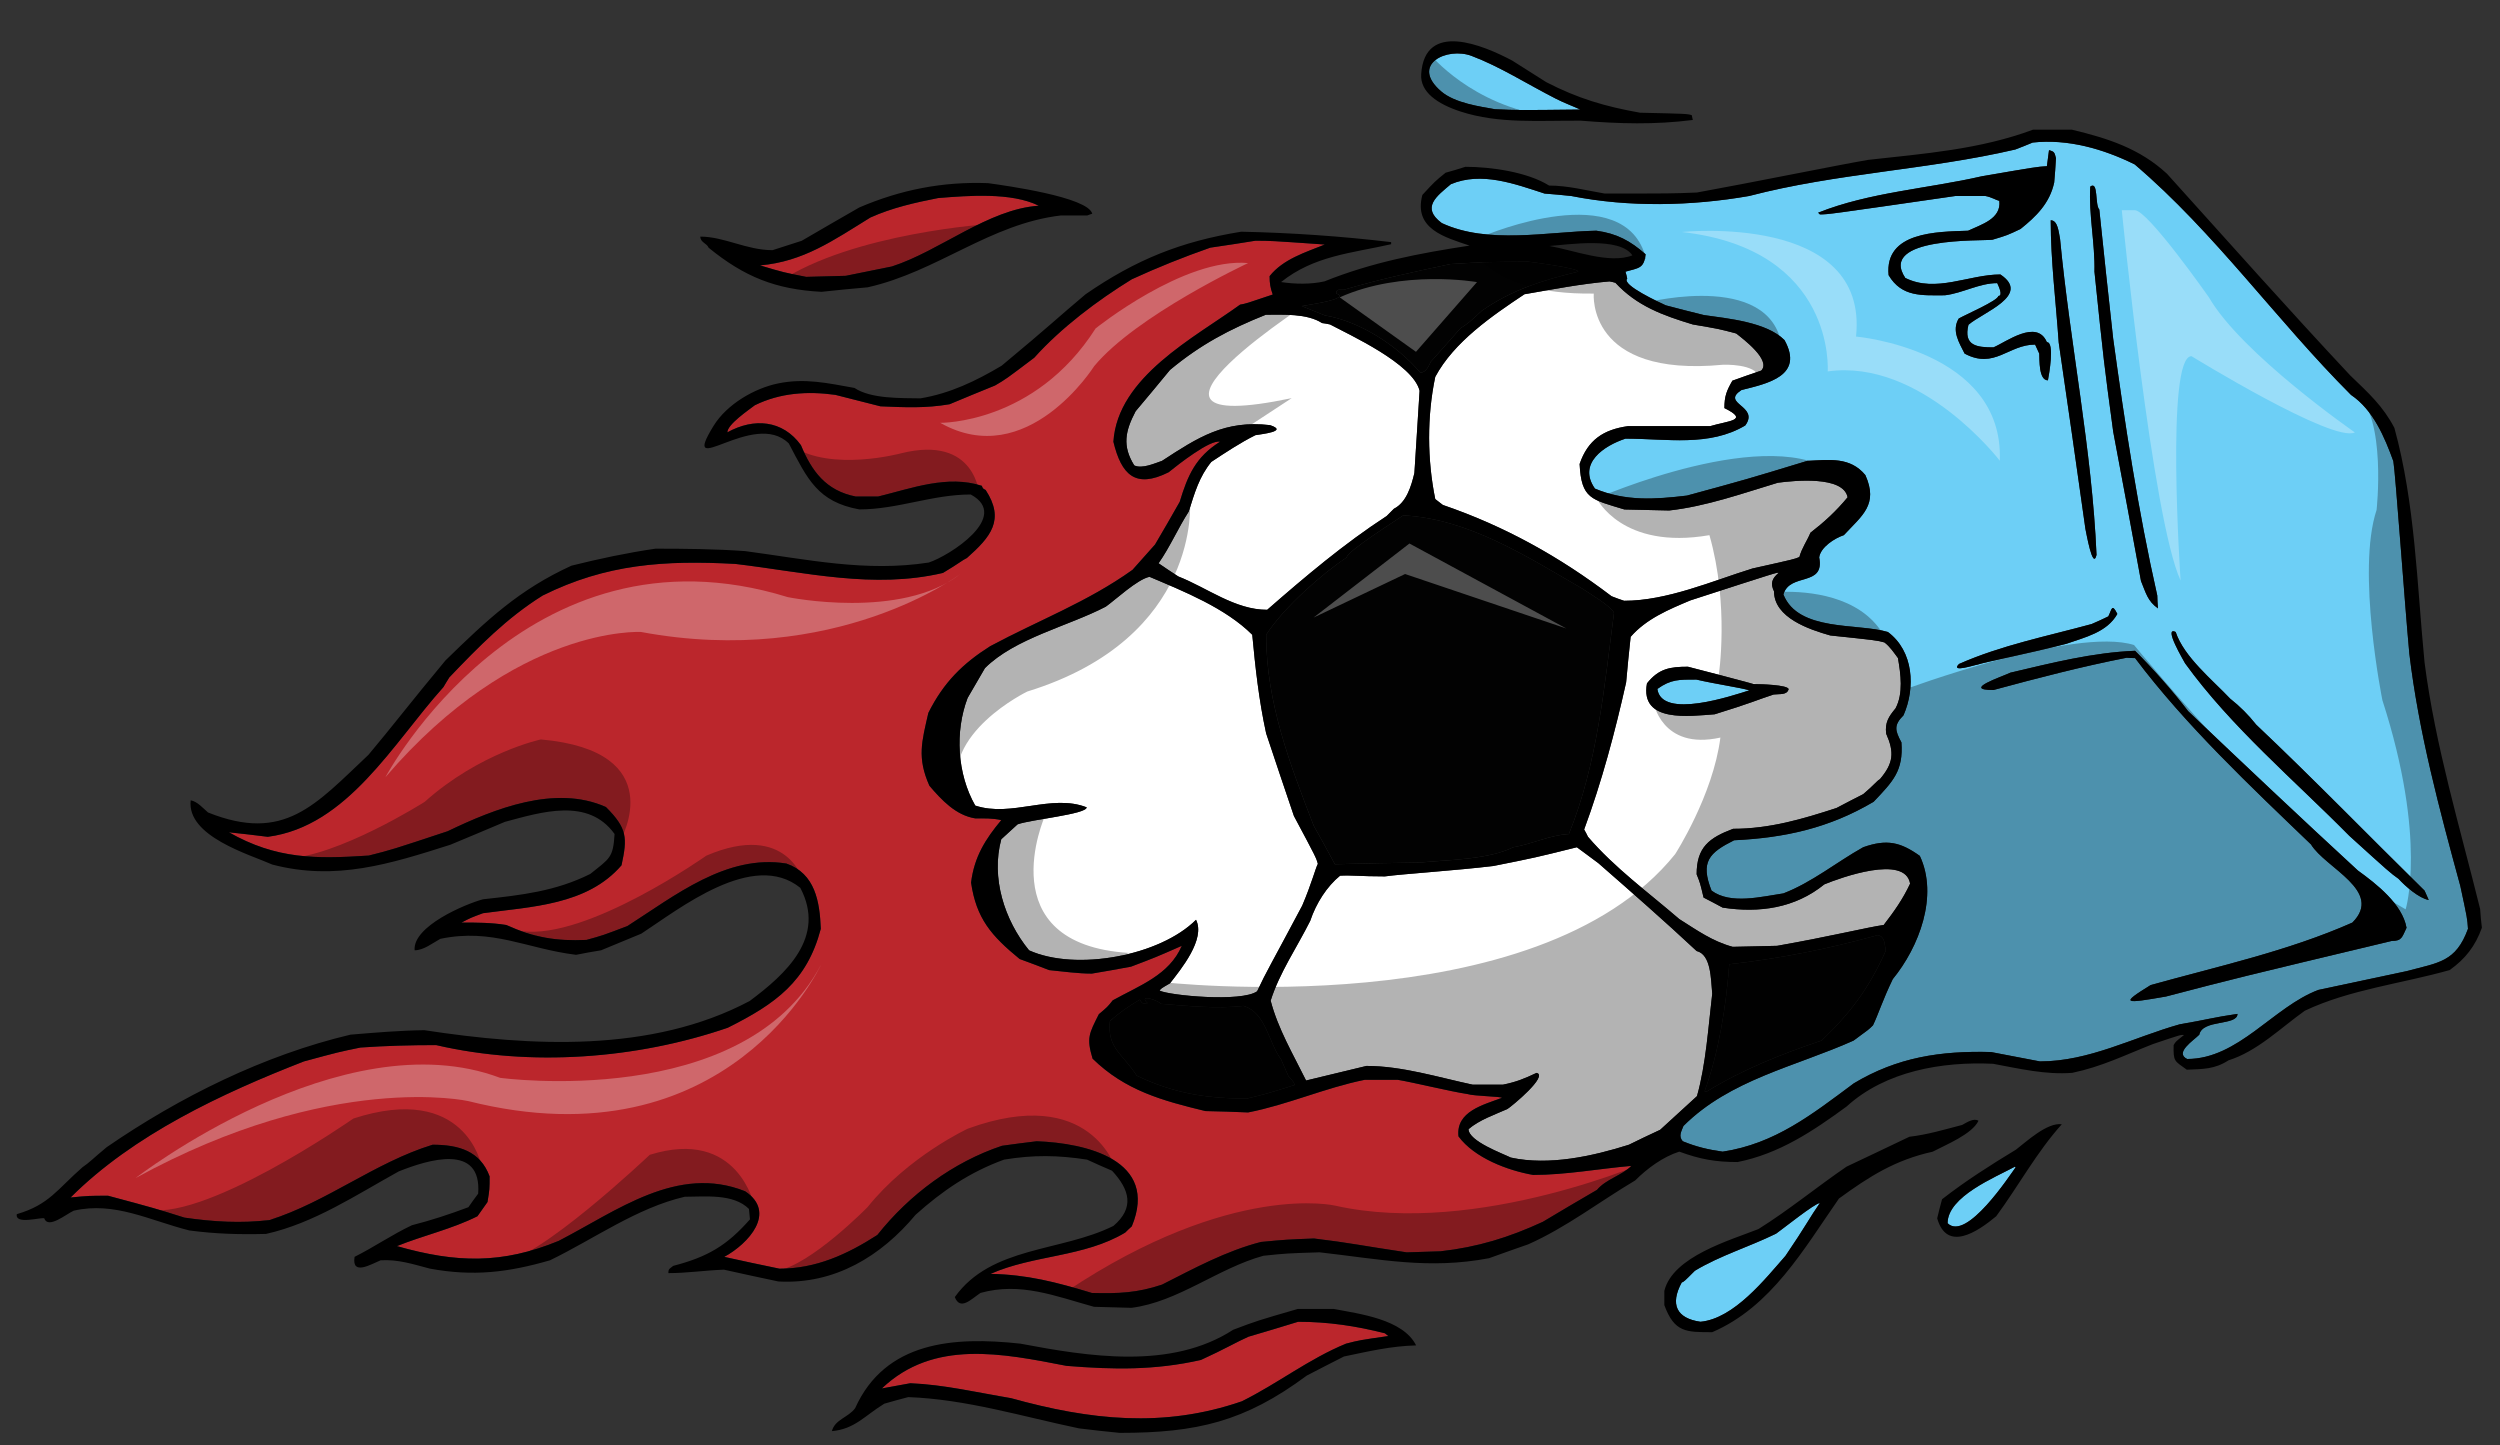 <?xml version="1.0" encoding="utf-8"?>
<!-- Generator: Adobe Illustrator 17.0.0, SVG Export Plug-In . SVG Version: 6.00 Build 0)  -->
<!DOCTYPE svg PUBLIC "-//W3C//DTD SVG 1.1//EN" "http://www.w3.org/Graphics/SVG/1.1/DTD/svg11.dtd">
<svg version="1.1" id="Layer_1" xmlns="http://www.w3.org/2000/svg" xmlns:xlink="http://www.w3.org/1999/xlink" x="0px" y="0px"
	 width="200px" height="115.63px" viewBox="0 0 200 115.63" style="enable-background:new 0 0 200 115.63;" xml:space="preserve">
<rect x="0" y="0" width="200" height="115.63" fill="#333333" stroke="none"/>
<path id="color4" style="fill:#6DCFF6;" d="M192.744,52.282c-0.361-3.887-1.11-14.441-1.277-15.385
	c-0.696-1.914-1.611-4.111-3.387-5.304c-5.972-5.971-10.887-12.971-17.305-18.441c-2.526-1.249-5.36-2.056-8.163-1.75
	c-0.472,0.195-0.944,0.39-1.389,0.556c-7.026,1.638-14.303,1.889-21.302,3.721c-4.609,0.804-9.607,0.916-14.218,0
	c-0.722-0.083-1.444-0.139-2.137-0.195c-2.389-0.778-5.057-1.779-7.5-0.75c-1.11,0.945-2.415,1.861-0.724,3.112
	c3.696,1.72,8.415,0.692,12.361,0.609c1.638,0.224,2.721,0.807,3.945,1.889c-0.142,1.138-0.529,1.08-1.613,1.388
	c0.055,0.195,0.112,0.388,0.141,0.555c-0.498,0.501,2.666,1.943,3.082,2.137c1.028,0.279,2.056,0.529,3.056,0.78
	c1.916,0.277,4.999,0.556,6.443,1.999c1.584,2.86-1.333,3.471-3.443,3.999c-1.696,1.11,1.472,1.25,0.306,2.833
	c-2.89,1.722-6.276,1.055-9.584,1.055c-1.693,0.555-3.86,1.972-2.443,3.997c2.443,1.027,4.806,0.862,7.36,0.558
	c4.805-1.308,4.805-1.308,9.637-2.78c1.779-0.082,3.416-0.331,4.638,1.139c1.056,2.361-0.25,3.221-1.721,4.806
	c-0.752,0.249-1.861,0.97-1.973,1.777c0.472,2.387-2.361,1.194-2.863,2.97c1.196,3,5.944,2.277,8.359,3
	c2.056,1.528,2.224,4.444,1.249,6.667c-0.776,0.776-0.693,1.194-0.166,2.165c0.166,2.277-0.666,3.111-2.222,4.749
	c-3.555,2.108-7.108,2.887-11.164,3.082c-2,0.999-2.72,1.722-1.805,4.027c1.527,1.139,4.028,0.472,5.748,0.223
	c2.306-0.889,4.248-2.501,6.388-3.694c1.891-0.667,2.972-0.415,4.527,0.694c1.5,3.194-0.055,7.277-2.166,9.859
	c-0.806,1.666-1.165,2.833-1.582,3.694c-0.333,0.332-0.333,0.332-1.555,1.223c-4.64,2.081-9.888,3.11-13.61,6.832
	c-0.167,0.443-0.414,0.804-0.055,1.221c1.083,0.445,2.029,0.668,3.194,0.833c4.193-0.638,7.137-2.971,10.498-5.47
	c3.472-2.083,6.942-2.611,10.968-2.501c1.306,0.251,2.613,0.5,3.917,0.751c3.944,0,7.444-1.917,11.191-2.971
	c2.139-0.36,2.695-0.556,4.612-0.832c0,0.972-2.806,0.417-3.055,1.664c-0.473,0.474-2.001,1.444-0.973,1.945
	c4.109,0,6.889-4.165,10.498-5.526c2.36-0.501,4.72-1.001,7.054-1.501c2.582-0.694,3.943-0.722,4.915-3.388
	c-0.056-0.832-0.056-0.832-0.61-3.414C195.162,64.78,193.495,58.587,192.744,52.282z M167.222,14.928
	c0.667-0.499,0.36,1.473,0.723,1.835c0.361,3.443,0.723,6.887,1.11,10.332c0.944,6.86,2,13.803,3.528,20.551
	c0,0.332,0.028,0.666,0.055,1.027c-0.83-0.583-0.971-1.25-1.36-2.194c-0.723-3.971-1.472-7.943-2.222-11.941
	c-0.749-5.556-0.749-5.556-1.499-12.803C167.61,19.483,167.085,17.15,167.222,14.928z M167.723,44.394
	c-0.304,1.279-0.833-1.859-0.89-2.083c-0.692-4.971-1.416-9.94-2.137-14.913c-0.222-3.249-0.639-6.526-0.639-9.776
	c0.584,0,0.639,0.974,0.75,1.5C165.611,27.564,167.362,35.953,167.723,44.394z M159.778,22.65c-1.443,0-2.776,0.807-4.192,0.973
	c-1.804,0-3.444,0.168-4.498-1.61c-0.333-3.472,3.862-3.472,6.358-3.556c1.058-0.499,2.666-0.945,2.5-2.387
	c-0.248-0.056-0.637-0.306-1.109-0.389h-2.417c-10.164,1.471-10.164,1.471-10.83,1.471c-0.027-0.027-0.085-0.083-0.139-0.137
	c4.111-1.641,8.776-1.919,13.109-2.917c4.36-0.75,4.36-0.75,5.192-0.804c0.055-0.419,0.111-0.835,0.168-1.279
	c0.442,0.11,0.442,0.194,0.556,0.638c-0.029,0.641-0.084,1.279-0.14,1.945c-0.361,1.666-1.444,2.719-2.696,3.722
	c-1.053,0.499-1.053,0.499-2.248,0.859c-0.807,0.11-9.166-0.251-6.97,3.055c2.443,1.223,5.082-0.277,7.609-0.277
	c2.499,1.665-1.416,3.027-2.555,4.027c-0.418,1.694,0.695,1.805,1.999,1.805c0.999-0.417,3.47-2.305,4.276-0.417
	c0.639,0,0.168,2.609,0.083,3.054c-0.749,0-0.667-1.666-0.694-2.138c-0.11-0.223-0.222-0.473-0.332-0.723
	c-2.139,0-3.25,2.001-5.639,0.723c-0.445-0.889-1.054-1.834-0.471-2.805c0.471-0.277,3.166-1.446,3.166-1.806
	C160.279,23.677,159.865,22.844,159.778,22.65z M156.723,53.116c3.389-1.5,7.055-2.221,10.609-3.193
	c0.446-0.195,0.891-0.389,1.334-0.612c0.278-0.554,0.278-1.083,0.722-0.195c-0.832,1.473-2.582,1.862-4.083,2.389
	c-2.776,0.722-6.553,1.471-7.108,1.666C158.059,53.171,155.975,53.865,156.723,53.116z M191.33,75.277
	c-12.416,2.97-12.416,2.97-18.054,4.444c-3.36,0.582-3.694,0.61-1.222-0.917c5.386-1.5,10.998-2.722,16.136-4.998
	c2.528-2.529-2.165-4.361-3.308-6.25c-4.83-4.639-10.053-9.554-14.077-14.912c-0.224,0-0.445,0-0.667-0.027
	c-3.557,0.695-7.167,1.637-10.665,2.583c-2.556,0,0.669-1.055,1.361-1.389c3.305-0.777,6.581-1.611,9.97-1.749
	c1.443,1.445,2.998,3.193,4.248,4.832c4.47,4.248,9.025,8.554,13.58,12.747c1.498,1.084,3.554,2.695,3.889,4.582
	C192.161,74.972,192.161,75.277,191.33,75.277z M191.884,70.307c-0.694-0.5-0.694-0.5-3.944-3.446
	c-4.386-4.443-9.471-8.721-13.137-13.801c-0.083-0.169-1.778-3-0.749-2.501c0.666,2.001,2.942,3.832,4.36,5.333
	c0.777,0.612,1.472,1.307,2.083,2.083c4.555,4.304,8.999,8.886,13.469,13.275c0.11,0.249,0.223,0.501,0.333,0.749
	C193.523,71.861,192.411,70.89,191.884,70.307z M161.196,93.331l0.056,0.055c-0.446,0.609-3.943,5.97-5.444,4.471
	C155.807,95.719,159.614,94.189,161.196,93.331z M142.09,98.689c0.442-0.305,3.109-2.445,3.497-2.445
	c-0.778,1.11-1.14,1.861-2.749,4.222c-1.613,1.833-4.113,5.026-6.804,5.276c-1.917-0.276-2.445-1.388-1.5-3.139
	c0.196-0.081,0.196-0.081,1.055-0.943C137.618,100.437,139.952,99.744,142.09,98.689z M135.7,54.365
	c1.556,0.362,3.5,0.639,4.249,0.862c-1.334,0.417-7.027,2.36-7.361-0.111C133.673,54.337,134.34,54.365,135.7,54.365z
	 M117.725,4.471c2.292,0.866,4.384,2.221,6.757,3.432c0.619,0.317,1.275,0.556,1.943,0.861c-4.998,0.057-4.998,0.057-6.833-0.027
	c-1.143-0.211-3.19-0.474-4.302-1.43C112.773,5.144,115.785,3.736,117.725,4.471z"/>
<path id="color3" style="fill:#FFFFFF;" d="M151.837,52.643c-0.334-0.444-0.639-0.918-1.083-1.25
	c-0.611-0.166-0.611-0.166-4.332-0.557c-1.666-0.472-4.498-1.416-4.498-3.526c-0.308-0.638-0.167-1.027,0.36-1.473
	c-0.028-0.083-0.028-0.083-7.053,2.193c-1.722,0.724-3.528,1.473-4.778,2.917c-0.139,1.221-0.25,2.443-0.36,3.638
	c-0.888,3.97-1.943,7.941-3.361,11.775c0.109,0.194,0.221,0.389,0.307,0.582c2.111,2.472,4.859,4.472,7.304,6.582
	c1.415,0.89,2.635,1.777,4.275,2.222c1.195-0.027,2.39-0.056,3.554-0.081c4.25-0.75,7.304-1.501,8.526-1.668
	c0.834-1.083,1.527-2.054,2.112-3.305c-0.388-2.359-5.583-0.472-6.86,0.055c-2.36,1.917-5.218,2.307-8.136,1.862
	c-0.527-0.277-1.027-0.556-1.527-0.805c-0.276-1.169-0.276-1.169-0.555-1.862c0-2.165,0.999-2.914,2.917-3.638
	c2.912,0,5.554-0.778,8.273-1.665c0.724-0.39,1.445-0.751,2.139-1.109c0.861-0.723,1.083-1.059,1.334-1.196
	c1.082-1.276,1.164-2.139,0.501-3.638c-0.112-0.887,0.193-1.36,0.748-2.026C152.28,55.476,152.057,53.921,151.837,52.643z
	 M141.892,55.559c-1.359,0.444-1.75,0.668-4.719,1.583c-1.973,0.14-5.998,0.722-5.416-2.472c0.943-1.193,1.86-1.333,3.278-1.333
	c1.749,0.444,3.497,0.916,5.276,1.388c0.419,0,2.777,0.055,2.777,0.418C142.95,55.616,142.394,55.503,141.892,55.559z
	 M138.59,30.454c-0.474,0.831-0.638,1.25-0.638,2.193c2.027,1.001,0.332,1.001-1.139,1.445h-6.583
	c-1.942,0.278-3.192,1.083-3.861,3.027c0.141,2.806,0.944,2.833,3.584,3.638c1.194,0.026,2.389,0.055,3.582,0.082
	c2.971-0.332,5.832-1.359,8.691-2.22c1.279-0.168,5.249-0.582,5.583,1.165c-0.916,1.111-1.859,1.972-2.972,2.833
	c-0.275,0.667-0.692,1.222-0.886,1.944c-0.388,0.168-0.388,0.168-3.751,0.917c-3.22,1-6.83,2.585-10.272,2.585
	c-0.335-0.113-0.669-0.225-1.003-0.364c-4.164-3.163-8.553-5.609-13.496-7.302c-0.192-0.138-0.39-0.306-0.609-0.472
	c-0.641-3.138-0.667-6.608,0-9.777c1.5-2.804,4.554-4.889,7.136-6.609c2.249-0.388,4.526-0.833,6.803-1.027
	c0.14,0.026,0.307,0.055,0.473,0.11c1.722,1.861,3.804,2.611,6.194,3.335c2.11,0.36,2.11,0.36,3.469,0.721
	c0.528,0.417,2.832,2.138,2.001,2.971C140.144,29.898,139.368,30.177,138.59,30.454z M135.758,87.692
	c-0.974,0.888-1.945,1.778-2.946,2.694c-0.832,0.39-1.664,0.776-2.498,1.193c-2.89,0.918-6.416,1.695-9.442,1.028
	c-0.611-0.304-3.389-1.307-3.389-2.277c0.89-0.751,2.055-1.139,3.112-1.611c0.359-0.223,3.305-2.664,2.332-2.888
	c-0.999,0.472-1.61,0.722-2.693,0.944h-2.417c-2.721-0.582-5.665-1.5-8.498-1.5c-1.61,0.388-3.22,0.779-4.832,1.166
	c-1.028-2.083-2.249-4.138-2.833-6.388c0.696-2.222,2.112-4.277,3.165-6.386c0.475-1.416,1.334-2.75,2.388-3.612
	c0.89-0.056,1.556,0.057,3.583,0.057c1.391-0.194,5.75-0.474,8.691-0.835c3.334-0.666,3.334-0.666,6.669-1.497
	c0.554,0.415,1.136,0.831,1.721,1.275c2.637,2.306,5.276,4.613,7.859,7.027c1.164,0.279,1.139,2.25,1.249,3.416
	C136.673,82.053,136.477,85.164,135.758,87.692z M105.763,25.845c0.194,0.027,0.416,0.054,0.639,0.111
	c1.556,0.832,6.637,3.137,7.165,5.303c-0.139,2.194-0.277,4.388-0.416,6.582c-0.25,1.055-0.638,2.36-1.638,2.859
	c-0.195,0.196-0.388,0.39-0.584,0.585c-3.414,2.222-6.499,4.832-9.554,7.499c-2.582,0-4.777-1.75-7.109-2.667
	c-0.528-0.333-1.054-0.695-1.582-1.054c0.916-1.307,1.556-2.807,2.415-4.139c0.473-1.501,0.833-2.777,1.806-3.973
	c1.139-0.75,2.304-1.526,3.525-2.137c0.447-0.083,2.694-0.304,1.169-0.804c-3.611-0.417-5.749,0.973-8.638,2.859
	c-0.583,0.197-1.61,0.667-2.222,0.362c-0.972-1.555-0.722-2.751,0.111-4.332c0.917-1.083,1.834-2.194,2.75-3.305
	c2.443-2.029,4.747-3.249,7.666-4.416C102.652,25.177,104.569,25.067,105.763,25.845z M104.181,72.445
	c-2.416,4.553-2.889,5.303-3.611,6.858c-1.251,0.889-7.027,0.334-7.804-0.055c0.111-0.166,0.111-0.166,0.834-0.584
	c0.86-1.109,2.859-3.527,2.082-5.082c-2.887,2.888-9.609,4.138-13.357,2.443c-1.973-2.414-3.055-5.803-2.223-8.886
	c0.418-0.388,0.861-0.777,1.306-1.194c1.082-0.391,5.526-0.806,5.526-1.36c-2.834-1.11-6,0.832-8.915-0.141
	c-1.444-2.528-1.638-5.915-0.61-8.609c0.444-0.776,0.917-1.583,1.387-2.386c2.389-2.389,6.693-3.362,9.666-4.917
	c0.75-0.528,2.527-2.194,3.499-2.388c2.749,1.167,6.082,2.499,8.22,4.637c0.248,2.639,0.528,5.223,1.11,7.887
	c0.723,2.193,1.474,4.39,2.223,6.61c1.778,3.332,1.778,3.332,1.916,3.832C105.264,69.389,104.929,70.695,104.181,72.445z"/>
<path id="color2" style="fill:#020202;" d="M105.986,25.233c-0.61-0.251-1.222-0.5-1.861-0.751c0.334-0.056,4.056-0.582,2.779-1.001
	c0-0.415,0.249-0.277,0.611-0.304c2.804-0.833,5.666-1.445,8.525-2.056c2.777-0.166,2.777-0.166,6.194-0.194
	c0.026,0,4.026,0.498,4.026,0.804c-2.86,0.695-5.22,1.417-7.692,3.111c-1.084,1.001-1.084,1.001-1.723,1.415
	c-0.777,0.89-1.581,1.777-2.388,2.694c-0.167,0.361-0.39,0.86-0.833,0.86C111.79,27.649,108.79,25.704,105.986,25.233z
	 M91.183,79.971c-0.887,0.527-1.637,1.026-2.387,1.721c-0.251,2.166,1.054,2.64,2.137,4.362c2.97,1.416,5.583,1.832,8.831,1.832
	c1.583-0.387,1.583-0.387,3.805-1.082c-0.055-0.223-0.055-0.223-0.501-0.724c-0.193-0.444-0.386-0.886-0.582-1.332
	c-1.028-1.388-1.194-3.72-3-4.277c-2.165,0.25-4.471,0-6.638-0.168c-0.055-0.22-1.86-0.86-1.055-0.055
	C91.377,80.303,91.377,80.277,91.183,79.971z M150.225,74.805c-3.86,1.084-7.886,1.889-11.887,2.333
	c-0.251,3.361-0.832,7.025-1.973,10.165c0.056,0.026,0.11,0.026,0.169,0.026c2.887-1.778,5.97-2.999,9.19-4.083
	c2.306-2.192,3.806-4.192,5.139-7.191C150.753,75.499,150.81,74.945,150.225,74.805z M113.651,69
	c2.248-0.223,5.388-0.223,7.416-1.222c1.499-0.249,2.916-0.973,4.443-1.054c2.277-5.612,2.833-11.75,3.611-17.693
	c-0.166-0.5-2.082-1.636-2.583-1.972c-4.414-2.555-9.053-5.554-14.276-5.831c-0.471,0.333-4.526,2.888-4.526,3.361
	c-1.998,1.332-5.052,4.026-6.443,6.191c0,5.391,1.889,10.332,3.804,15.276c0.586,1.028,1.139,2.056,1.695,3.082
	C109.096,69.082,111.373,69.028,113.651,69z"/>
<path id="color1" style="fill:#BB262C;" d="M122.647,93.996c2.61,0,5.279-0.501,7.859-0.723c-0.775,0.778-2.027,1.055-2.749,1.916
	c-1.443,0.833-2.887,1.694-4.331,2.555c-2.695,1.248-5.222,2.027-8.194,2.36c-0.887,0.028-1.778,0.056-2.695,0.084
	c-3.719-0.556-4.469-0.75-7.413-1.109c-2.196,0.083-2.196,0.083-4.249,0.277c-2.805,0.722-5.334,2.11-7.916,3.414
	c-1.999,0.667-3.47,0.722-5.609,0.667c-2.833-0.86-5.167-1.471-8.109-1.527c3.444-1.527,7.498-1.332,10.775-3.304
	c0.168-0.167,0.334-0.332,0.529-0.502c2.193-5.303-3.667-6.664-7.611-6.803c-0.915,0.111-1.832,0.224-2.777,0.361
	c-3.916,1.307-7.416,3.915-9.97,7.135c-2.416,1.556-4.915,2.697-7.831,2.697c-1.473-0.308-2.944-0.611-4.416-0.945
	c1.943-1.057,4.222-3.557,1.667-5.25c-5.417-2.165-10.278,1.583-14.914,3.972c-4.525,1.86-8.163,1.778-12.941,0.417
	c2.138-0.861,4.387-1.359,6.443-2.388c0.25-0.361,0.526-0.75,0.805-1.138c0.167-1.027,0.167-1.027,0.167-2.056
	c-0.75-2.027-2.472-2.528-4.555-2.528c-4.611,1.416-8.471,4.583-13.052,6.026c-2.278,0.277-4.526,0.14-6.804-0.194
	c-2.387-0.751-2.387-0.751-6.11-1.75c-1.527,0-1.527,0-2.999,0.139c5.027-5.025,12.11-8.33,18.664-10.886
	c2.776-0.751,2.776-0.751,4.526-1.11c2-0.139,4.027-0.195,6.054-0.195c7.554,1.751,16.052,1.111,23.328-1.388
	c3.833-1.917,6.332-3.694,7.444-7.915c-0.084-2.165-0.445-4.415-2.75-5.22c-4.776-0.778-8.944,2.582-12.72,4.998
	c-1.972,0.751-1.972,0.751-3.278,1.111c-2.443,0.11-4.193-0.195-6.415-1.195c-1.196-0.193-2.361-0.193-3.583-0.193
	c0.75-0.389,0.75-0.389,1.722-0.749c3.861-0.528,8.332-0.639,11.082-3.833c0.472-2.194,0.472-2.945-1.251-4.664
	c-4.055-1.808-8.913,0.139-12.663,1.941c-4.444,1.473-4.444,1.473-6.305,1.945c-4.221,0.277-7.385,0.304-11.191-1.862
	c1.027,0.111,2.055,0.224,3.111,0.361c6.384-0.835,10.051-7.529,14.049-11.974c0.139-0.249,0.307-0.499,0.473-0.777
	c2.36-2.471,4.583-4.748,7.472-6.553c5.082-2.527,9.746-2.833,15.412-2.527c5.61,0.665,11.052,2.028,16.607,0.721
	c1.306-0.778,1.555-1.027,1.917-1.194c1.915-1.695,3.054-3.056,1.5-5.442c-0.223-0.113-0.223-0.113-0.306-0.334
	c-2.75-0.889-5.583,0.194-8.303,0.86h-1.779c-2.388-0.471-3.527-2.027-4.388-4.11c-1.471-2.028-3.778-2.196-5.887-1.027
	c0-0.638,1.694-1.778,2.193-2.166c2.029-1,4.221-1.14,6.443-0.834c1.195,0.306,2.388,0.61,3.61,0.918
	c1.973,0.083,3.584,0.166,5.528-0.166c1.193-0.502,2.414-1.001,3.638-1.5c0.86-0.501,0.86-0.501,3.139-2.223
	c2.138-2.388,5.053-4.583,7.804-6.275c2.054-0.945,4.137-1.778,6.275-2.528c1.195-0.168,2.388-0.361,3.609-0.555
	c1.196,0,1.196,0,5.556,0.304c-1.582,0.639-3.333,1.169-4.417,2.528c0,0.584,0.057,0.917,0.251,1.472
	c-2.138,0.724-2.138,0.724-2.61,0.807c-3.638,2.638-9.804,5.776-10.137,10.971c0.639,2.635,1.75,3.776,4.416,2.442
	c0.751-0.61,3.332-2.638,4.11-2.442c-1.942,1.22-2.582,2.691-3.22,4.803c-0.64,1.139-1.306,2.279-1.973,3.416
	c-0.582,0.666-1.194,1.332-1.805,2.028c-3.612,2.58-7.499,4.025-11.387,6.109c-2.193,1.389-3.722,2.889-4.944,5.334
	c-0.527,2.304-0.916,3.582,0.083,5.829c0.973,1.141,2.112,2.363,3.667,2.612c0.695,0,1.415-0.025,2.082,0.14
	c-1.276,1.528-2.165,2.946-2.415,4.999c0.418,2.86,1.61,4.248,3.887,6.11c0.778,0.278,1.556,0.583,2.363,0.889
	c1.138,0.11,2.277,0.278,3.415,0.278c1.026-0.168,2.083-0.361,3.137-0.557c1.973-0.75,1.973-0.75,4.056-1.665
	c-1,2.333-3.361,3.164-5.525,4.361c-0.419,0.527-0.419,0.527-1.111,1.109c-0.779,1.556-1.001,1.888-0.501,3.557
	c2.61,2.553,5.582,3.358,9.027,4.193c1.138,0.026,2.277,0.055,3.415,0.109c3.138-0.609,6.166-1.972,9.331-2.611h2.638
	c1.195,0.195,4.249,0.944,5.582,1.14c0.502,0.167,2.751,0.193,2.751,0.305c-1.472,0.556-3.694,1.082-3.472,3.082
	C117.956,92.634,120.594,93.634,122.647,93.996z M103.848,105.743c-1.334,0.418-2.665,0.807-3.971,1.195
	c-1.002,0.444-1.916,1-3.806,1.86c-3.693,0.833-6.97,0.777-10.747,0.472c-5.139-0.998-10.637-2.138-14.775,1.806
	c0.777-0.139,1.527-0.276,2.278-0.416c2.694,0.11,5.388,0.749,8.053,1.194c6.304,1.75,12.193,2.417,18.468,0.251
	c2.861-1.417,5.362-3.39,8.333-4.612c1.081-0.278,1.081-0.278,3.387-0.609c-0.11-0.083-0.195-0.166-0.278-0.222
	C108.459,106.076,106.265,105.743,103.848,105.743z M67.661,22.066c1.25-0.25,2.47-0.499,3.694-0.749
	c3.86-1.25,7.692-4.582,11.746-4.859c-2.195-1.086-5.637-0.807-8.053-0.613c-1.833,0.36-3.693,0.779-5.417,1.557
	c-2.971,1.833-5.36,3.528-8.83,3.83c1.86,0.557,1.86,0.557,3.694,0.919C65.549,22.124,66.605,22.093,67.661,22.066z"/>
<path id="outline" d="M155.363,95.94c-0.139,0.526-0.277,1.027-0.388,1.527c0.777,2.722,3.22,1.083,4.721-0.166
	c1.778-2.417,3.248-5.139,5.249-7.36c-1.167-0.166-2.833,1.39-3.666,2.029C159.223,93.216,157.253,94.468,155.363,95.94z
	 M155.807,97.857c0-2.138,3.807-3.667,5.388-4.526l0.056,0.055C160.805,93.995,157.309,99.356,155.807,97.857z M56.69,19.818
	c2.862,2.333,5.36,3.333,9.027,3.528c1.25-0.14,2.471-0.251,3.693-0.36c5.585-1.252,9.777-5.084,15.471-5.751h2.109
	c0.14-0.054,0.278-0.109,0.39-0.138c-0.334-1.334-6.915-2.25-8.331-2.445c-3.639-0.138-6.999,0.528-10.304,1.944
	c-1.555,0.89-3.083,1.778-4.61,2.667c-0.778,0.25-1.555,0.498-2.332,0.75c-2.084,0-3.861-1.084-5.777-1.084
	C56.024,19.4,56.551,19.456,56.69,19.818z M69.632,17.401c1.724-0.778,3.583-1.197,5.417-1.557c2.416-0.194,5.859-0.473,8.053,0.613
	c-4.055,0.277-7.886,3.609-11.746,4.859c-1.224,0.251-2.444,0.499-3.694,0.749c-1.056,0.027-2.112,0.057-3.166,0.084
	c-1.834-0.361-1.834-0.361-3.694-0.919C64.272,20.929,66.66,19.234,69.632,17.401z M106.707,104.716h-2.887
	c-3.251,0.943-3.251,0.943-5.167,1.666c-4.97,3.222-11.581,2.138-17.024,1.11c-5.332-0.582-10.803-0.193-13.219,5.165
	c-0.556,0.751-1.612,0.891-1.861,1.835c1.833-0.167,2.61-1.224,4.194-2.196c0.637-0.192,1.277-0.358,1.915-0.527
	c4.638,0.169,9.138,1.556,13.664,2.502c1.083,0.139,2.167,0.249,3.25,0.359c6.165,0,9.998-0.889,14.968-4.583
	c1.001-0.527,2.002-1.027,2.974-1.527c1.998-0.416,3.747-0.833,5.775-0.888C112.235,105.521,108.708,105.104,106.707,104.716z
	 M107.681,107.492c-2.971,1.222-5.472,3.194-8.333,4.612c-6.275,2.166-12.164,1.499-18.468-0.251
	c-2.666-0.445-5.36-1.083-8.053-1.194c-0.75,0.14-1.5,0.277-2.278,0.416c4.138-3.944,9.636-2.804,14.775-1.806
	c3.777,0.306,7.053,0.361,10.747-0.472c1.889-0.859,2.804-1.415,3.806-1.86c1.306-0.388,2.637-0.777,3.971-1.195
	c2.417,0,4.611,0.333,6.942,0.919c0.083,0.056,0.168,0.139,0.278,0.222C108.762,107.214,108.762,107.214,107.681,107.492z
	 M158.28,89.663c-0.389-0.249-0.946,0.14-1.308,0.332c-1.387,0.362-2.776,0.779-4.219,0.945c-1.695,0.806-3.362,1.61-5.026,2.39
	c-2.362,1.61-4.611,3.47-7.056,4.997c-2.249,0.89-6.859,2.196-7.524,4.945v1.137c0.804,2.195,1.75,2.166,3.83,2.166
	c4.723-2.027,7.335-6.665,10.139-10.691c2.445-1.778,4.497-3.083,7.499-3.749C155.669,91.579,157.751,90.747,158.28,89.663z
	 M142.84,100.466c-1.613,1.833-4.113,5.026-6.804,5.276c-1.917-0.276-2.445-1.388-1.5-3.139c0.196-0.081,0.196-0.081,1.055-0.943
	c2.029-1.224,4.362-1.916,6.501-2.971c0.442-0.305,3.109-2.445,3.497-2.445C144.81,97.355,144.448,98.105,142.84,100.466z
	 M116.86,8.928c3.062,0.992,6.26,0.703,9.62,0.727c3.03,0.249,5.918,0.331,8.944-0.057c-0.028-0.139-0.055-0.277-0.084-0.387
	c-0.388-0.11-0.388-0.11-4.139-0.195c-2.805-0.5-4.97-1.138-7.498-2.443c-0.915-0.584-1.832-1.166-2.722-1.724
	c-2.341-1.244-7.011-3.203-7.286,1.085C113.603,7.369,115.004,8.324,116.86,8.928z M117.725,4.471
	c2.292,0.866,4.384,2.221,6.757,3.432c0.619,0.317,1.275,0.556,1.943,0.861c-4.998,0.057-4.998,0.057-6.833-0.027
	c-1.143-0.211-3.19-0.474-4.302-1.43C112.773,5.144,115.785,3.736,117.725,4.471z M165.305,51.505
	c-2.776,0.722-6.553,1.471-7.108,1.666c-0.139,0-2.222,0.694-1.474-0.055c3.389-1.5,7.055-2.221,10.609-3.193
	c0.446-0.195,0.891-0.389,1.334-0.612c0.278-0.554,0.278-1.083,0.722-0.195C168.556,50.588,166.806,50.978,165.305,51.505z
	 M159.778,22.65c-1.443,0-2.776,0.807-4.192,0.973c-1.804,0-3.444,0.168-4.498-1.61c-0.333-3.472,3.862-3.472,6.358-3.556
	c1.058-0.499,2.666-0.945,2.5-2.387c-0.248-0.056-0.637-0.306-1.109-0.389h-2.417c-10.164,1.471-10.164,1.471-10.83,1.471
	c-0.027-0.027-0.085-0.083-0.139-0.137c4.111-1.641,8.776-1.919,13.109-2.917c4.36-0.75,4.36-0.75,5.192-0.804
	c0.055-0.419,0.111-0.835,0.168-1.279c0.442,0.11,0.442,0.194,0.556,0.638c-0.029,0.641-0.084,1.279-0.14,1.945
	c-0.361,1.666-1.444,2.719-2.696,3.722c-1.053,0.499-1.053,0.499-2.248,0.859c-0.807,0.11-9.166-0.251-6.97,3.055
	c2.443,1.223,5.082-0.277,7.609-0.277c2.499,1.665-1.416,3.027-2.555,4.027c-0.418,1.694,0.695,1.805,1.999,1.805
	c0.999-0.417,3.47-2.305,4.276-0.417c0.639,0,0.168,2.609,0.083,3.054c-0.749,0-0.667-1.666-0.694-2.138
	c-0.11-0.223-0.222-0.473-0.332-0.723c-2.139,0-3.25,2.001-5.639,0.723c-0.445-0.889-1.054-1.834-0.471-2.805
	c0.471-0.277,3.166-1.446,3.166-1.806C160.279,23.677,159.865,22.844,159.778,22.65z M192.524,74.222
	c-0.362,0.75-0.362,1.056-1.194,1.056c-12.416,2.97-12.416,2.97-18.054,4.444c-3.36,0.582-3.694,0.61-1.222-0.917
	c5.386-1.5,10.998-2.722,16.136-4.998c2.528-2.529-2.165-4.361-3.308-6.25c-4.83-4.639-10.053-9.554-14.077-14.912
	c-0.224,0-0.445,0-0.667-0.027c-3.557,0.695-7.167,1.637-10.665,2.583c-2.556,0,0.669-1.055,1.361-1.389
	c3.305-0.777,6.581-1.611,9.97-1.749c1.443,1.445,2.998,3.193,4.248,4.832c4.47,4.248,9.025,8.554,13.58,12.747
	C190.133,70.724,192.189,72.335,192.524,74.222z M193.966,71.251c0.11,0.249,0.223,0.501,0.333,0.749
	c-0.776-0.139-1.888-1.108-2.415-1.693c-0.694-0.5-0.694-0.5-3.944-3.446c-4.386-4.443-9.471-8.721-13.137-13.801
	c-0.083-0.169-1.778-3-0.749-2.501c0.666,2.001,2.942,3.832,4.36,5.333c0.777,0.612,1.472,1.307,2.083,2.083
	C185.052,62.279,189.496,66.862,193.966,71.251z M140.311,54.727c-1.778-0.473-3.528-0.945-5.276-1.388
	c-1.417,0-2.334,0.14-3.278,1.333c-0.582,3.193,3.443,2.611,5.416,2.472c2.969-0.916,3.361-1.139,4.719-1.583
	c0.502-0.057,1.058,0.056,1.195-0.416C143.088,54.782,140.73,54.727,140.311,54.727z M132.59,55.115
	c1.083-0.778,1.751-0.751,3.112-0.751c1.556,0.362,3.5,0.639,4.249,0.862C138.616,55.644,132.924,57.586,132.59,55.115z
	 M198.411,72.721c-1.61-6.525-3.584-13.025-4.446-19.718c-0.609-6.248-0.749-12.719-2.414-18.772
	c-0.917-1.75-2.055-2.778-3.528-4.193c-4.943-5.277-9.804-10.749-14.664-16.137c-2.193-2.027-4.721-2.833-7.608-3.527h-3.111
	c-4.248,1.583-8.692,1.915-13.192,2.416c-2.306,0.39-9.527,1.86-13.693,2.611c-2.027,0.082-2.027,0.082-7.384,0.082
	c-1.474-0.249-2.944-0.638-4.444-0.638c-1.725-1.082-4.639-1.5-6.694-1.5c-0.527,0.166-1.057,0.333-1.583,0.472
	c-0.859,0.695-0.859,0.695-1.86,1.778c-0.724,2.722,1.804,3.388,3.777,4.053c-4.028,0.613-7.803,1.334-11.609,2.862
	c-1.108,0.25-2.388,0.221-3.471,0.055c2.638-2.109,5.611-2.304,8.804-3.027v-0.168c-3.971-0.472-7.999-0.751-11.997-0.833
	c-4.806,0.779-8.414,2.223-12.442,5.001c-2.222,1.86-2.776,2.443-6.72,5.719c-2.057,1.223-4.138,2.223-6.499,2.612
	c-1.555-0.03-3.944,0.054-5.277-0.834c-2.165-0.389-3.976-0.799-6.11-0.36c-1.873,0.384-4.091,1.652-5.165,3.401
	c-2.801,4.558,3.224-1.398,6.026,1.404c1.499,2.859,2.304,4.664,5.638,5.274c3.054,0,5.831-1.194,8.913-1.194
	c3.251,1.751-1.723,4.916-3.36,5.444c-5.026,0.778-9.693-0.25-14.692-0.916c-2.387-0.168-4.775-0.194-7.165-0.194
	c-2.277,0.332-4.499,0.804-6.721,1.359c-4.194,1.918-6.749,4.332-10.081,7.581c-2.751,3.306-4.249,5.276-6.165,7.555
	c-4.249,3.997-6.722,7.052-12.831,4.61c-0.389-0.332-0.861-0.887-1.388-0.973c-0.333,2.889,4.721,4.333,6.527,5.139
	c5.082,1.332,9.441-0.056,14.246-1.584c1.472-0.608,2.917-1.221,4.361-1.831c2.916-0.779,6.666-1.973,8.777,0.971
	c-0.112,1.916-0.388,1.945-1.943,3.195c-2.778,1.388-5.527,1.695-8.582,2.027c-1.444,0.391-5.638,2.166-5.471,4.082
	c0.722,0,1.444-0.582,2.055-0.917c4.161-0.87,6.881,0.788,10.86,1.278c0.666-0.14,1.333-0.249,2-0.361
	c1.083-0.444,2.166-0.888,3.22-1.332c3.028-1.973,8.943-6.72,12.72-3.665c2.083,3.943-1.139,6.887-4.055,9.055
	c-7.859,4.163-17.497,3.637-26.022,2.332c-1.972,0.026-3.944,0.194-5.915,0.359c-6.916,1.639-13.638,4.972-19.496,9
	c-1.111,0.917-1.332,1.193-1.943,1.61c-2.002,1.748-2.666,2.999-5.249,3.748c-0.166,0.86,1.86,0.248,2.193,0.332
	c0.305,0.889,1.75-0.332,2.361-0.609c3.277-0.751,6.054,0.777,9.248,1.582c2.084,0.277,4.029,0.334,6.138,0.277
	c3.833-0.859,7.193-3.11,10.61-4.998c2.361-0.944,6.664-2.278,6.358,1.778c-0.278,0.36-0.528,0.723-0.779,1.082
	c-1.472,0.556-2.999,1.056-4.525,1.445c-1.584,0.75-3.028,1.748-4.583,2.527c-0.249,1.555,1.333,0.582,2.083,0.277
	c1.416-0.083,2.555,0.305,3.943,0.667c3.472,0.639,6.248,0.306,9.609-0.667c3.498-1.695,6.944-4.194,10.776-5.083
	c1.611,0,3.889-0.275,5.138,0.974c0.027,0.277,0.055,0.555,0.082,0.832c-1.832,2.083-3.361,3-6.138,3.722
	c-0.305,0.25-0.389,0.222-0.389,0.582c1.474,0,2.945-0.223,4.445-0.277c1.472,0.334,2.915,0.638,4.359,0.945
	c4.5,0.249,8.221-2.029,10.971-5.334c2.138-1.917,4.332-3.414,7.081-4.415c2.361-0.387,4.276-0.359,6.638,0
	c0.667,0.305,1.333,0.611,2,0.889c1.417,1.527,1.805,2.97,0.11,4.415c-4.192,2.083-9.776,1.61-12.691,5.694
	c0.443,1.109,1.305,0.167,2.055-0.333c3.194-0.888,5.971,0.25,9.08,1.11c1.001,0.027,2.001,0.055,3.001,0.082
	c3.72-0.471,6.916-3.166,10.552-4.165c1.861-0.193,1.861-0.193,4.499-0.276c4.888,0.554,8.722,1.387,13.553,0.472
	c1.056-0.388,2.111-0.749,3.138-1.112c3.055-1.36,5.694-3.414,8.554-5.11c0.972-0.972,2.223-1.888,3.527-2.305
	c1.666,0.611,2.889,0.833,4.665,0.833c3.333-0.665,6.027-2.471,8.722-4.443c3.111-2.833,7.635-3.61,11.718-3.417
	c2.112,0.391,4.194,0.889,6.333,0.724c2.388-0.501,4.193-1.416,6.469-2.307c2.224-0.749,2.224-0.749,2.473-0.721
	c-0.667,0.527-0.667,0.527-0.832,0.805c-0.028,1.334,0.055,1.251,1.054,1.972c1.279-0.055,2.223-0.027,3.334-0.749
	c2.305-0.722,4.193-2.611,6.111-3.971c3.582-1.695,7.748-2.166,11.581-3.25c1.249-0.888,2.055-1.915,2.581-3.388
	C198.493,73.723,198.438,73.223,198.411,72.721z M106.903,23.483c0-0.415,0.249-0.277,0.611-0.304
	c2.804-0.833,5.666-1.445,8.525-2.056c2.777-0.166,2.777-0.166,6.194-0.194c0.026,0,4.026,0.498,4.026,0.804
	c-2.86,0.695-5.22,1.417-7.692,3.111c-1.084,1.001-1.084,1.001-1.723,1.415c-0.777,0.89-1.581,1.777-2.388,2.694
	c-0.167,0.361-0.389,0.86-0.833,0.86c-1.832-2.166-4.833-4.11-7.636-4.581c-0.61-0.251-1.222-0.5-1.861-0.751
	C104.458,24.427,108.179,23.901,106.903,23.483z M136.813,34.092h-6.583c-1.942,0.278-3.192,1.083-3.861,3.027
	c0.141,2.806,0.944,2.833,3.584,3.638c1.194,0.026,2.389,0.055,3.582,0.082c2.971-0.332,5.832-1.359,8.691-2.22
	c1.279-0.168,5.249-0.582,5.583,1.165c-0.916,1.111-1.859,1.972-2.972,2.833c-0.275,0.667-0.692,1.222-0.886,1.944
	c-0.388,0.168-0.388,0.168-3.751,0.917c-3.22,1-6.83,2.585-10.272,2.585c-0.335-0.113-0.669-0.225-1.003-0.364
	c-4.164-3.163-8.553-5.609-13.496-7.302c-0.192-0.138-0.39-0.306-0.609-0.472c-0.641-3.138-0.667-6.608,0-9.777
	c1.5-2.804,4.554-4.889,7.136-6.609c2.249-0.388,4.526-0.833,6.803-1.027c0.14,0.026,0.307,0.055,0.473,0.11
	c1.722,1.861,3.804,2.611,6.194,3.335c2.11,0.36,2.11,0.36,3.469,0.721c0.528,0.417,2.832,2.138,2.001,2.971
	c-0.751,0.25-1.527,0.527-2.305,0.805c-0.474,0.831-0.638,1.25-0.638,2.193C139.978,33.648,138.283,33.648,136.813,34.092z
	 M150.894,58.697c0.664,1.499,0.581,2.362-0.501,3.638c-0.251,0.138-0.473,0.474-1.334,1.196c-0.694,0.358-1.415,0.721-2.139,1.109
	c-2.718,0.887-5.361,1.665-8.273,1.665c-1.918,0.724-2.917,1.473-2.917,3.638c0.278,0.694,0.278,0.694,0.555,1.862
	c0.5,0.249,1,0.527,1.527,0.805c2.918,0.444,5.777,0.055,8.136-1.862c1.278-0.526,6.472-2.413,6.86-0.055
	c-0.585,1.251-1.277,2.222-2.112,3.305c-1.222,0.168-4.275,0.919-8.526,1.668c-1.163,0.025-2.359,0.054-3.554,0.081
	c-1.64-0.445-2.86-1.331-4.275-2.222c-2.446-2.11-5.194-4.111-7.304-6.582c-0.086-0.193-0.197-0.389-0.307-0.582
	c1.417-3.835,2.473-7.805,3.361-11.775c0.11-1.195,0.223-2.417,0.36-3.638c1.251-1.445,3.057-2.193,4.778-2.917
	c7.025-2.277,7.025-2.277,7.053-2.193c-0.527,0.445-0.669,0.834-0.36,1.473c0,2.109,2.832,3.054,4.498,3.526
	c3.72,0.392,3.72,0.392,4.332,0.557c0.444,0.332,0.749,0.806,1.083,1.25c0.221,1.278,0.443,2.833-0.195,4.028
	C151.087,57.337,150.782,57.81,150.894,58.697z M150.865,76.056c-1.333,2.999-2.833,4.998-5.139,7.191
	c-3.22,1.084-6.303,2.306-9.19,4.083c-0.058,0-0.112,0-0.169-0.026c1.14-3.14,1.722-6.804,1.973-10.165
	c3.999-0.444,8.027-1.249,11.887-2.333C150.81,74.945,150.753,75.499,150.865,76.056z M92.849,80.303
	c2.166,0.168,4.472,0.418,6.638,0.168c1.805,0.557,1.971,2.889,3,4.277c0.196,0.446,0.39,0.888,0.582,1.332
	c0.446,0.501,0.446,0.501,0.501,0.724c-2.222,0.695-2.222,0.695-3.805,1.082c-3.25,0-5.861-0.416-8.831-1.832
	c-1.083-1.722-2.389-2.195-2.137-4.362c0.75-0.694,1.501-1.193,2.387-1.721c0.194,0.305,0.194,0.331,0.611,0.276
	C90.989,79.442,92.794,80.083,92.849,80.303z M100.57,79.304c-1.251,0.889-7.027,0.334-7.804-0.055
	c0.111-0.166,0.111-0.166,0.834-0.584c0.86-1.109,2.859-3.527,2.082-5.082c-2.887,2.888-9.609,4.138-13.357,2.443
	c-1.973-2.414-3.055-5.803-2.223-8.886c0.418-0.388,0.861-0.777,1.306-1.194c1.082-0.391,5.526-0.806,5.526-1.36
	c-2.834-1.11-6,0.832-8.915-0.141c-1.444-2.528-1.638-5.915-0.61-8.609c0.444-0.776,0.917-1.583,1.387-2.386
	c2.389-2.389,6.693-3.362,9.666-4.917c0.75-0.528,2.527-2.194,3.499-2.388c2.749,1.167,6.082,2.499,8.22,4.637
	c0.248,2.639,0.528,5.223,1.11,7.887c0.723,2.193,1.474,4.39,2.223,6.61c1.778,3.332,1.778,3.332,1.916,3.832
	c-0.167,0.276-0.502,1.582-1.25,3.333C101.765,76.998,101.292,77.749,100.57,79.304z M105.096,66.058
	c-1.914-4.944-3.804-9.886-3.804-15.276c1.39-2.165,4.445-4.86,6.443-6.191c0-0.472,4.056-3.028,4.526-3.361
	c5.223,0.276,9.861,3.277,14.276,5.831c0.501,0.335,2.417,1.473,2.583,1.972c-0.777,5.943-1.334,12.082-3.611,17.693
	c-1.527,0.081-2.944,0.805-4.443,1.054c-2.028,0.999-5.167,0.999-7.416,1.222c-2.279,0.027-4.555,0.082-6.86,0.14
	C106.235,68.114,105.682,67.086,105.096,66.058z M123.953,19.678c1.528-0.111,5.639-0.75,6.638,0.751
	C128.76,21.149,125.87,20.012,123.953,19.678z M105.763,25.845c0.194,0.027,0.416,0.054,0.639,0.111
	c1.556,0.832,6.637,3.137,7.165,5.303c-0.139,2.194-0.277,4.388-0.416,6.582c-0.25,1.055-0.638,2.36-1.638,2.859
	c-0.195,0.196-0.388,0.39-0.584,0.585c-3.414,2.222-6.499,4.832-9.554,7.499c-2.582,0-4.777-1.75-7.109-2.667
	c-0.528-0.333-1.054-0.695-1.582-1.054c0.916-1.307,1.556-2.807,2.415-4.139c0.473-1.501,0.833-2.777,1.806-3.973
	c1.139-0.75,2.304-1.526,3.525-2.137c0.447-0.083,2.694-0.304,1.169-0.804c-3.611-0.417-5.749,0.973-8.638,2.859
	c-0.583,0.197-1.61,0.667-2.222,0.362c-0.972-1.555-0.722-2.751,0.111-4.332c0.917-1.083,1.834-2.194,2.75-3.305
	c2.443-2.029,4.747-3.249,7.666-4.416C102.652,25.177,104.569,25.067,105.763,25.845z M127.758,95.19
	c-1.443,0.833-2.887,1.694-4.331,2.555c-2.695,1.248-5.222,2.027-8.194,2.36c-0.887,0.028-1.778,0.056-2.695,0.084
	c-3.719-0.556-4.469-0.75-7.413-1.109c-2.196,0.083-2.196,0.083-4.249,0.277c-2.805,0.722-5.334,2.11-7.916,3.414
	c-1.999,0.667-3.47,0.722-5.609,0.667c-2.833-0.86-5.167-1.471-8.109-1.527c3.444-1.527,7.498-1.332,10.775-3.304
	c0.168-0.167,0.334-0.332,0.529-0.502c2.193-5.303-3.667-6.664-7.611-6.803c-0.915,0.111-1.832,0.224-2.777,0.361
	c-3.916,1.307-7.416,3.915-9.97,7.135c-2.416,1.556-4.915,2.697-7.831,2.697c-1.473-0.308-2.944-0.611-4.416-0.945
	c1.943-1.057,4.222-3.557,1.667-5.25c-5.417-2.165-10.278,1.583-14.914,3.972c-4.525,1.86-8.163,1.778-12.941,0.417
	c2.138-0.861,4.387-1.359,6.443-2.388c0.25-0.361,0.526-0.75,0.805-1.138c0.167-1.027,0.167-1.027,0.167-2.056
	c-0.75-2.027-2.472-2.528-4.555-2.528c-4.611,1.416-8.471,4.583-13.052,6.026c-2.278,0.277-4.526,0.14-6.804-0.194
	c-2.387-0.751-2.387-0.751-6.11-1.75c-1.527,0-1.527,0-2.999,0.139c5.027-5.025,12.11-8.33,18.664-10.886
	c2.776-0.751,2.776-0.751,4.526-1.11c2-0.139,4.027-0.195,6.054-0.195c7.554,1.751,16.052,1.111,23.328-1.388
	c3.833-1.917,6.332-3.694,7.444-7.915c-0.084-2.165-0.445-4.415-2.75-5.22c-4.776-0.778-8.944,2.582-12.72,4.998
	c-1.972,0.751-1.972,0.751-3.278,1.111c-2.443,0.11-4.193-0.195-6.415-1.195c-1.196-0.193-2.361-0.193-3.583-0.193
	c0.75-0.389,0.75-0.389,1.722-0.749c3.861-0.528,8.332-0.639,11.082-3.833c0.472-2.194,0.472-2.945-1.251-4.664
	c-4.055-1.808-8.913,0.139-12.663,1.941c-4.444,1.473-4.444,1.473-6.305,1.945c-4.221,0.277-7.385,0.304-11.191-1.862
	c1.027,0.111,2.055,0.224,3.111,0.361c6.384-0.835,10.051-7.529,14.049-11.974c0.139-0.249,0.307-0.499,0.473-0.777
	c2.36-2.471,4.583-4.748,7.472-6.553c5.082-2.527,9.746-2.833,15.412-2.527c5.61,0.665,11.052,2.028,16.607,0.721
	c1.306-0.778,1.555-1.027,1.917-1.194c1.915-1.695,3.054-3.056,1.5-5.442c-0.223-0.113-0.223-0.113-0.306-0.334
	c-2.75-0.889-5.583,0.194-8.303,0.86h-1.779c-2.388-0.471-3.527-2.027-4.388-4.11c-1.471-2.028-3.778-2.196-5.887-1.027
	c0-0.638,1.694-1.778,2.193-2.166c2.029-1,4.221-1.14,6.443-0.834c1.195,0.306,2.388,0.61,3.61,0.918
	c1.973,0.083,3.584,0.166,5.528-0.166c1.193-0.502,2.414-1.001,3.638-1.5c0.86-0.501,0.86-0.501,3.139-2.223
	c2.138-2.388,5.053-4.583,7.804-6.275c2.054-0.945,4.137-1.778,6.275-2.528c1.195-0.168,2.388-0.361,3.609-0.555
	c1.196,0,1.196,0,5.556,0.304c-1.582,0.639-3.333,1.169-4.417,2.528c0,0.584,0.057,0.917,0.251,1.472
	c-2.138,0.724-2.138,0.724-2.61,0.807c-3.638,2.638-9.804,5.776-10.137,10.971c0.639,2.635,1.75,3.776,4.416,2.442
	c0.751-0.61,3.332-2.638,4.11-2.442c-1.942,1.22-2.582,2.691-3.22,4.803c-0.64,1.139-1.306,2.279-1.973,3.416
	c-0.582,0.666-1.194,1.332-1.805,2.028c-3.612,2.58-7.499,4.025-11.387,6.109c-2.193,1.389-3.722,2.889-4.944,5.334
	c-0.527,2.304-0.916,3.582,0.083,5.829c0.973,1.141,2.112,2.363,3.667,2.612c0.695,0,1.415-0.025,2.082,0.14
	c-1.276,1.528-2.165,2.946-2.415,4.999c0.418,2.86,1.61,4.248,3.887,6.11c0.778,0.278,1.556,0.583,2.363,0.889
	c1.138,0.11,2.277,0.278,3.415,0.278c1.026-0.168,2.083-0.361,3.137-0.557c1.973-0.75,1.973-0.75,4.056-1.665
	c-1,2.333-3.361,3.164-5.525,4.361c-0.419,0.527-0.419,0.527-1.111,1.109c-0.779,1.556-1.001,1.888-0.501,3.557
	c2.61,2.553,5.582,3.358,9.027,4.193c1.138,0.026,2.277,0.055,3.415,0.109c3.138-0.609,6.166-1.972,9.331-2.611h2.638
	c1.195,0.195,4.249,0.944,5.582,1.14c0.502,0.167,2.751,0.193,2.751,0.305c-1.472,0.556-3.694,1.082-3.472,3.082
	c1.279,1.722,3.917,2.721,5.97,3.083c2.61,0,5.279-0.501,7.859-0.723C129.731,94.052,128.481,94.329,127.758,95.19z M132.811,90.385
	c-0.832,0.39-1.664,0.776-2.498,1.193c-2.89,0.918-6.416,1.695-9.442,1.028c-0.611-0.304-3.389-1.307-3.389-2.277
	c0.89-0.751,2.055-1.139,3.112-1.611c0.359-0.223,3.305-2.664,2.332-2.888c-0.999,0.472-1.61,0.722-2.693,0.944h-2.417
	c-2.721-0.582-5.665-1.5-8.498-1.5c-1.61,0.388-3.22,0.779-4.832,1.166c-1.028-2.083-2.249-4.138-2.833-6.388
	c0.696-2.222,2.112-4.277,3.165-6.386c0.475-1.416,1.334-2.75,2.388-3.612c0.89-0.056,1.556,0.057,3.583,0.057
	c1.391-0.194,5.75-0.474,8.691-0.835c3.334-0.666,3.334-0.666,6.669-1.497c0.554,0.415,1.136,0.831,1.721,1.275
	c2.637,2.306,5.276,4.613,7.859,7.027c1.164,0.279,1.139,2.25,1.249,3.416c-0.305,2.555-0.501,5.666-1.221,8.193
	C134.784,88.58,133.812,89.47,132.811,90.385z M192.524,77.694c-2.334,0.5-4.695,1-7.054,1.501c-3.61,1.36-6.39,5.526-10.498,5.526
	c-1.028-0.501,0.5-1.472,0.973-1.945c0.249-1.248,3.055-0.693,3.055-1.664c-1.916,0.276-2.473,0.472-4.612,0.832
	c-3.747,1.054-7.248,2.971-11.191,2.971c-1.305-0.251-2.612-0.5-3.917-0.751c-4.027-0.109-7.496,0.418-10.968,2.501
	c-3.361,2.499-6.305,4.832-10.498,5.47c-1.165-0.166-2.111-0.388-3.194-0.833c-0.358-0.417-0.111-0.777,0.055-1.221
	c3.722-3.722,8.971-4.75,13.61-6.832c1.222-0.89,1.222-0.89,1.555-1.223c0.417-0.86,0.776-2.028,1.582-3.694
	c2.112-2.582,3.666-6.666,2.166-9.859c-1.555-1.108-2.636-1.36-4.527-0.694c-2.139,1.193-4.082,2.805-6.388,3.694
	c-1.721,0.249-4.22,0.917-5.748-0.223c-0.916-2.305-0.195-3.028,1.805-4.027c4.056-0.195,7.609-0.975,11.164-3.082
	c1.556-1.639,2.387-2.474,2.222-4.749c-0.527-0.972-0.61-1.389,0.166-2.165c0.975-2.223,0.807-5.139-1.249-6.667
	c-2.415-0.724-7.164,0-8.359-3c0.502-1.777,3.334-0.583,2.863-2.97c0.11-0.806,1.221-1.528,1.973-1.777
	c1.471-1.584,2.777-2.445,1.721-4.806c-1.222-1.471-2.859-1.222-4.638-1.139c-4.832,1.472-4.832,1.472-9.637,2.78
	c-2.555,0.304-4.917,0.47-7.36-0.558c-1.416-2.027,0.751-3.442,2.443-3.997c3.308,0,6.694,0.667,9.584-1.055
	c1.165-1.583-2.002-1.723-0.306-2.833c2.11-0.527,5.027-1.139,3.443-3.999c-1.444-1.443-4.526-1.721-6.443-1.999
	c-1-0.251-2.028-0.501-3.056-0.78c-0.416-0.194-3.58-1.636-3.082-2.137c-0.027-0.167-0.085-0.36-0.141-0.555
	c1.084-0.308,1.473-0.25,1.613-1.388c-1.224-1.083-2.307-1.666-3.945-1.889c-3.945,0.083-8.664,1.11-12.361-0.609
	c-1.693-1.252-0.387-2.167,0.724-3.112c2.442-1.029,5.111-0.028,7.5,0.75c0.694,0.056,1.415,0.112,2.137,0.195
	c4.611,0.916,9.609,0.804,14.218,0c6.999-1.832,14.276-2.083,21.302-3.721c0.445-0.167,0.918-0.36,1.389-0.556
	c2.804-0.306,5.638,0.501,8.163,1.75c6.419,5.469,11.333,12.469,17.305,18.441c1.776,1.193,2.691,3.389,3.387,5.304
	c0.167,0.945,0.916,11.498,1.277,15.385c0.751,6.305,2.416,12.498,4.083,18.609c0.555,2.582,0.555,2.582,0.61,3.414
	C196.467,76.972,195.106,76.999,192.524,77.694z M164.806,19.123c0.805,8.442,2.557,16.831,2.916,25.271
	c-0.304,1.279-0.833-1.859-0.89-2.083c-0.692-4.971-1.416-9.94-2.137-14.913c-0.222-3.249-0.639-6.526-0.639-9.776
	C164.64,17.623,164.695,18.596,164.806,19.123z M167.556,21.733c0.055-2.25-0.471-4.583-0.334-6.806
	c0.667-0.499,0.36,1.473,0.723,1.835c0.361,3.443,0.723,6.887,1.11,10.332c0.944,6.86,2,13.803,3.528,20.551
	c0,0.332,0.028,0.666,0.055,1.027c-0.83-0.583-0.971-1.25-1.36-2.194c-0.723-3.971-1.472-7.943-2.222-11.941
	C168.306,28.981,168.306,28.981,167.556,21.733z"/>
<path id="shadow" style="opacity:0.3;" d="M89.972,33.129c0,0,7.087-9.411,15.453-9.411c0,0-18.125,11.503-2.091,8.133l-3.369,2.208
	l-4.067,1.394C95.898,35.453,88.23,41.494,89.972,33.129z M76.727,63.57c-1.51-4.88,5.461-8.249,5.461-8.249
	C96.13,51.022,95.201,40.1,95.201,40.1l-3.369,4.648c-1.743,2.672-12.316,7.785-12.316,7.785
	C72.777,55.321,76.727,63.57,76.727,63.57z M78.935,72.401c2.789,7.785,11.386,3.834,11.386,3.834
	c-11.27-0.697-6.739-10.922-6.739-10.922C77.657,65.313,78.935,72.401,78.935,72.401z M37.688,66.475c0,0,10.108-4.996,11.967,0.697
	c0,0,4.067-7.087-6.39-8.017c0,0-4.88,1.046-9.295,4.996c0,0-6.971,4.415-11.154,4.531C22.816,68.683,28.044,70.193,37.688,66.475z
	 M41.754,74.492l3.137,1.046c0,0,4.415,0.581,8.482-3.021c0,0,8.366-5.112,10.922-1.975c0,0-1.278-4.88-7.785-2.091
	C56.51,68.45,46.983,75.189,41.754,74.492z M28.276,89.48c0,0-12.316,8.598-16.847,7.204c0,0,7.785,4.067,16.499-1.975
	c0,0,8.017-4.415,10.573-1.51C38.501,93.198,37.223,86.576,28.276,89.48z M51.979,92.385c0,0-9.063,8.598-11.967,8.598
	c0,0,4.299,0.116,11.27-4.648c0,0,5.926-2.789,9.063,0.116C60.344,96.452,59.066,90.177,51.979,92.385z M62.145,101.662
	l-0.639,0.018C61.704,101.707,61.918,101.699,62.145,101.662z M77.424,90.294c0,0-4.764,2.208-8.017,6.274
	c0,0-4.55,4.649-7.262,5.094l3.428-0.098c0,0,4.531-1.743,9.644-7.204c0,0,9.295-4.88,14.059-0.813
	C89.275,93.547,87.3,86.692,77.424,90.294z M106.82,96.452c0,0-8.249-1.975-21.495,6.855c0,0,6.507,2.789,13.943-3.137
	c0,0,6.507-1.046,11.038,0.349c0,0,10.108,2.091,21.96-7.785C132.265,92.734,118.206,99.008,106.82,96.452z M78.354,39.635
	c0,0-0.232-4.88-6.274-3.369c0,0-5.577,1.51-8.714-0.581c0,0,3.021,6.739,9.063,3.834C72.428,39.519,76.378,37.312,78.354,39.635z
	 M79.283,17.908c0,0-11.038,0.697-16.963,4.648C62.32,22.556,70.22,24.066,79.283,17.908z M195.123,60.782
	c-1.394-4.648-2.789-20.333-2.789-20.333c-0.116-5.926-3.834-9.063-3.834-9.063c2.44,2.091,1.627,9.411,1.627,9.411
	c-1.627,4.88,0.465,15.221,0.465,15.221c3.602,11.154,1.859,16.731,1.859,16.731c-8.133-4.531-21.727-21.146-21.727-21.146
	c-4.764-1.51-18.474,3.602-18.474,3.602c0.93-3.486-1.51-4.531-1.51-4.531c-0.044,0-0.087-0.001-0.13-0.001
	c-1.889-3.061-6.017-3.371-8.024-3.326c0.065-0.438,0.254-0.739,0.254-0.739l1.975-1.162l0.116-1.627l3.486-3.486
	c0.059-0.357,0.045-0.649-0.029-0.889c0.264-0.039,0.475-0.055,0.61-0.04c0,0-0.634-0.874-1.962-1.364
	c-5.197-4.362-19.3,1.828-19.3,1.828s2.003,4.158,9.018,2.945c1.606,5.611,0.742,11.23,0.742,11.23l1.51,0.465l3.253,0.465
	l-1.859,0.813c0,0-6.507,2.556-8.133,0.349c0,0,0.629,3.921,5.365,2.87c-0.59,4.634-3.622,9.329-3.622,9.329
	c-11.038,13.71-41.131,10.225-41.131,10.225c-8.947,4.299-1.394,8.366-1.394,8.366l4.764,1.51h4.764l4.531-1.859l4.299-0.813
	l2.556,0.465l6.158,0.813l2.672,0.349l-2.208,1.51c-6.158,2.789,4.764,4.299,4.764,4.299l6.855-0.813l3.369-1.51
	c2.672,4.299,11.154-1.278,11.154-1.278l2.208-1.278l2.324-1.627l3.253-1.51l3.718-0.581l3.602,0.465l3.718,0.232l3.369-0.232
	l8.249-3.021c-4.88,7.785,7.901-0.93,7.901-0.93l2.208-1.51l9.527-2.208c2.44-1.046,2.556-3.369,2.556-3.369
	C197.33,71.355,195.123,60.782,195.123,60.782z M124.016,9.31c-6.274-0.813-9.644-4.996-9.644-4.996
	C112.745,9.891,124.016,9.31,124.016,9.31z M119.452,19.364l-1.943,0.055c0,0,1.162,4.183,9.992,4.067c0,0-0.581,6.739,10.341,5.693
	c0,0,2.672-0.116,2.905,1.046c0,0,0.996-0.996,0.951-2.011c0.564,0.1,0.908,0.152,0.908,0.152
	c-0.232-6.855-10.806-4.183-10.806-4.183c0.003,0.01,0.007,0.02,0.009,0.03c-1.539-0.646-2.688-1.383-2.566-2.121l0.697-0.697
	l1.162-0.697l-0.011-0.01c0.375,0.008,0.592,0.01,0.592,0.01c-1.627-6.623-12.897-1.859-12.897-1.859
	C118.878,19.033,119.111,19.207,119.452,19.364z"/>
<path id="highlight" style="opacity:0.3;fill:#FFFFFF;" d="M30.833,62.176c0,0,11.154-20.914,32.184-14.407
	c0,0,9.063,1.859,13.826-1.859c0,0-9.992,7.552-25.561,4.648C51.282,50.557,41.29,49.976,30.833,62.176z M37.455,88.086
	c20.798,5.228,28.234-10.922,28.234-10.922c-6.158,11.735-25.678,9.063-25.678,9.063c-12.665-4.764-29.163,8.017-29.163,8.017
	C26.534,85.646,37.455,88.086,37.455,88.086z M87.533,29.295c3.369-4.067,12.316-8.249,12.316-8.249
	c-5.112-0.465-12.2,5.228-12.2,5.228c-4.88,7.668-12.432,7.552-12.432,7.552C82.188,37.776,87.533,29.295,87.533,29.295z
	 M112.407,45.921l12.896,4.357l-12.548-6.797l-7.668,5.925L112.407,45.921z M107.178,23.788l6.1,4.357l4.88-5.577
	C118.158,22.568,112.232,21.522,107.178,23.788z M188.39,34.593c0,0-9.062-6.274-11.676-10.805c0,0-4.88-6.971-5.925-6.971
	c-1.046,0-1.046,0-1.046,0s2.44,24.747,4.705,29.627c0,0-1.22-17.95,0.871-17.95C175.32,28.493,186.647,35.464,188.39,34.593z
	 M146.216,29.713c7.494-1.046,13.768,7.145,13.768,7.145c0.349-8.888-11.502-9.934-11.502-9.934
	c1.046-9.934-13.942-8.365-13.942-8.365C146.913,19.954,146.216,29.713,146.216,29.713z"/>
</svg>
